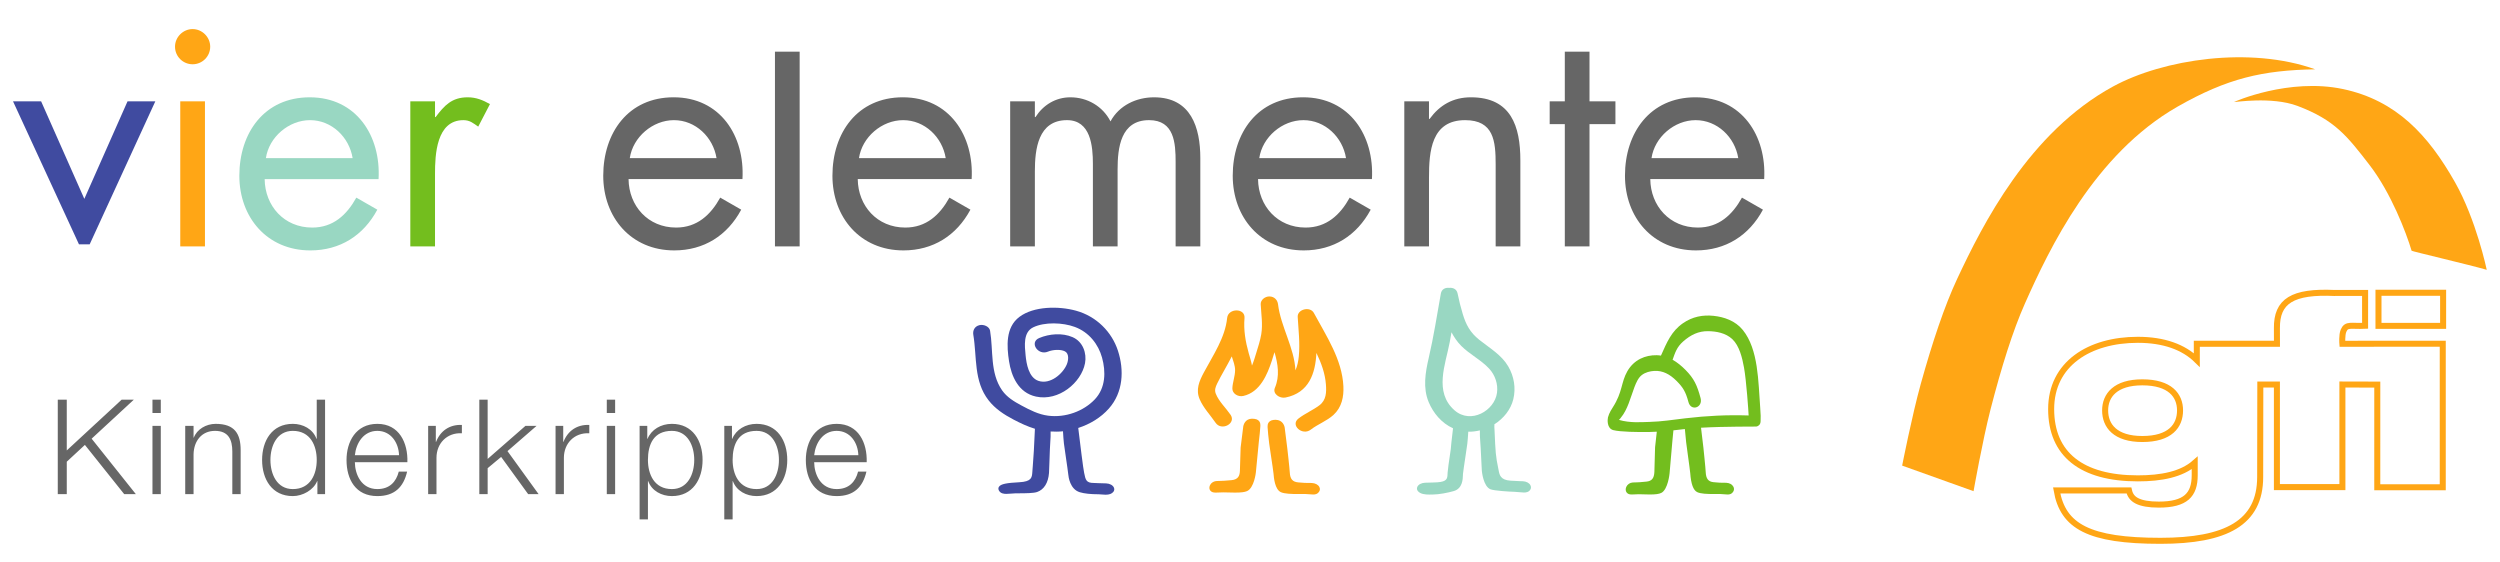 <?xml version="1.0" encoding="utf-8"?>
<!-- Generator: Adobe Illustrator 15.0.0, SVG Export Plug-In . SVG Version: 6.00 Build 0)  -->
<!DOCTYPE svg PUBLIC "-//W3C//DTD SVG 1.1//EN" "http://www.w3.org/Graphics/SVG/1.1/DTD/svg11.dtd">
<svg version="1.1" id="Ebene_1" xmlns="http://www.w3.org/2000/svg" xmlns:xlink="http://www.w3.org/1999/xlink" x="0px" y="0px"
	 width="340.157px" height="76.535px" viewBox="0 0 340.157 76.535" enable-background="new 0 0 340.157 76.535"
	 xml:space="preserve">
<g>
	<path fill="#666666" d="M110.778,61.937c0.18-1.691,1.206-3.312,3.06-3.312c1.836,0,2.898,1.602,2.952,3.312H110.778z
		 M117.924,62.891c0.09-2.609-1.098-5.22-4.086-5.22c-2.952,0-4.194,2.466-4.194,4.914c0,2.646,1.242,4.914,4.194,4.914
		c2.34,0,3.564-1.224,4.05-3.33h-1.134c-0.36,1.404-1.26,2.376-2.916,2.376c-2.178,0-3.042-1.998-3.06-3.654H117.924z
		 M98.549,70.667h1.134v-5.202h0.036c0.486,1.332,1.836,2.034,3.222,2.034c2.826,0,4.176-2.286,4.176-4.914s-1.35-4.914-4.176-4.914
		c-1.494,0-2.79,0.774-3.312,2.034h-0.036v-1.764h-1.044V70.667z M105.983,62.585c0,1.926-0.882,3.96-3.042,3.96
		c-2.412,0-3.258-2.034-3.258-3.96c0-2.106,0.756-3.96,3.258-3.96C105.101,58.625,105.983,60.659,105.983,62.585 M87.026,70.667
		h1.134v-5.202h0.036c0.486,1.332,1.836,2.034,3.222,2.034c2.826,0,4.176-2.286,4.176-4.914s-1.35-4.914-4.176-4.914
		c-1.494,0-2.79,0.774-3.312,2.034H88.07v-1.764h-1.044V70.667z M94.46,62.585c0,1.926-0.882,3.96-3.042,3.96
		c-2.412,0-3.258-2.034-3.258-3.96c0-2.106,0.756-3.96,3.258-3.96C93.578,58.625,94.46,60.659,94.46,62.585 M82.562,56.195h1.134
		v-1.818h-1.134V56.195z M82.562,67.229h1.134v-9.287h-1.134V67.229z M75.591,67.229h1.134v-4.949c0-1.927,1.404-3.438,3.456-3.33
		v-1.134c-1.674-0.072-2.934,0.81-3.51,2.304h-0.036v-2.178h-1.044V67.229z M65.217,67.229h1.134v-3.527l1.836-1.53l3.672,5.058
		h1.422l-4.23-5.85l3.96-3.438h-1.512l-5.148,4.5v-8.064h-1.134V67.229z M58.255,67.229h1.134v-4.949
		c0-1.927,1.404-3.438,3.456-3.33v-1.134c-1.674-0.072-2.934,0.81-3.51,2.304h-0.036v-2.178h-1.044V67.229z M48.283,61.937
		c0.18-1.691,1.206-3.312,3.06-3.312c1.836,0,2.898,1.602,2.952,3.312H48.283z M55.429,62.891c0.09-2.609-1.098-5.22-4.086-5.22
		c-2.952,0-4.194,2.466-4.194,4.914c0,2.646,1.242,4.914,4.194,4.914c2.34,0,3.564-1.224,4.05-3.33h-1.134
		c-0.36,1.404-1.26,2.376-2.916,2.376c-2.178,0-3.042-1.998-3.06-3.654H55.429z M44.23,54.377h-1.134v5.328H43.06
		c-0.486-1.332-1.836-2.034-3.222-2.034c-2.826,0-4.176,2.286-4.176,4.914s1.35,4.914,4.176,4.914c1.35,0,2.826-0.828,3.312-2.034
		h0.036v1.764h1.044V54.377z M36.796,62.585c0-1.926,0.882-3.96,3.042-3.96c2.412,0,3.258,2.034,3.258,3.96s-0.846,3.96-3.258,3.96
		C37.678,66.545,36.796,64.511,36.796,62.585 M25.202,67.229h1.134v-5.418c0.036-1.817,1.116-3.186,2.916-3.186
		c1.836,0,2.358,1.206,2.358,2.808v5.796h1.134v-5.976c0-2.214-0.792-3.582-3.402-3.582c-1.314,0-2.556,0.756-2.97,1.872h-0.036
		v-1.602h-1.134V67.229z M20.745,56.195h1.134v-1.818h-1.134V56.195z M20.745,67.229h1.134v-9.287h-1.134V67.229z M7.861,67.229
		h1.224v-4.409l2.466-2.286l5.346,6.695h1.584l-6.012-7.542l5.742-5.31h-1.656l-7.47,6.912v-6.912H7.861V67.229z"/>
	<path fill="none" stroke="#FFA615" stroke-width="0.82" d="M305.675,46.775h4.134l-0.006-2.097
		c-0.049-3.714,2.103-5.087,7.903-4.813c0,0-1.18-0.01,4.093-0.01c-0.02,1.791,0.022,3.353,0.006,4.473
		c-1.918,0.094-2.527-0.295-2.936,0.664c-0.259,0.615-0.159,1.787-0.159,1.787l4.748-0.007h8.91v19.528h-8.91l0.002-13.97
		l-4.746-0.012v13.959h-8.911V52.319h-2.258c-0.004,5.255-0.02,12.59-0.02,12.59c0,6.248-4.665,8.676-13.576,8.676
		c-9.731,0-13.259-1.964-14.114-6.854h9.837c0.143,0.643,0.463,1.105,1.105,1.428c0.641,0.321,1.604,0.499,2.958,0.499
		c3.635,0,4.884-1.32,4.884-3.998v-1.678c-1.784,1.57-4.563,2.105-7.735,2.105c-7.664,0-11.798-3.284-11.798-9.425
		s5.168-9.427,11.798-9.427c3.563,0,6.237,1.001,8.021,2.751v-2.214l8.809,0.003H305.675z M296.623,55.841
		c0,2.106-1.354,3.892-5.131,3.892c-3.672,0-5.062-1.785-5.062-3.892c0-2.036,1.39-3.82,5.062-3.82
		C295.269,52.021,296.623,53.805,296.623,55.841z M323.623,39.835h8.794v4.502h-8.794V39.835z"/>
	<path fill="#FFA615" d="M318.789,12.116c7.275,1.541,11.624,6.28,15.249,12.687c2.895,5.115,4.315,11.91,4.315,11.91
		c-2.252-0.658-10.199-2.519-10.222-2.596c-0.742-2.481-2.817-7.91-5.744-11.691c-3.021-3.904-4.697-6.101-9.789-8.017
		c-3.506-1.317-8.626-0.477-8.632-0.523C303.963,13.852,311.433,10.559,318.789,12.116"/>
	<path fill="#FFA615" d="M315.009,9.432c-8.846-3.171-20.662-1.389-27.496,2.334c-11.445,6.236-17.759,18.795-21.223,26.195
		c-1.71,3.655-3.366,8.602-4.944,14.275c-1.189,4.284-2.534,11.117-2.534,11.117l9.716,3.479c0,0,1.212-6.858,2.319-11.166
		c1.47-5.705,3.029-10.68,4.669-14.366c3.321-7.468,9.449-20.335,20.775-26.793C303.052,10.652,307.863,9.553,315.009,9.432"/>
	<path fill="#666666" d="M212.912,13.786h-2.058v3.108h2.058v16.632h3.36V16.894h3.528v-3.108h-3.528V7.026h-3.36V13.786z
		 M194.433,13.786h-3.36v19.74h3.36V24.16c0-3.528,0.294-7.812,4.914-7.812c3.905,0,4.157,2.856,4.157,6.048v11.13h3.36V21.808
		c0-4.62-1.26-8.568-6.72-8.568c-2.437,0-4.242,1.05-5.628,2.94h-0.084V13.786z M171.34,21.514c0.421-2.856,3.108-5.166,6.007-5.166
		c2.939,0,5.334,2.31,5.796,5.166H171.34z M167.729,23.907c0,5.67,3.779,10.164,9.66,10.164c4.031,0,7.224-2.016,9.113-5.544
		l-2.855-1.638c-1.302,2.352-3.15,4.074-6.006,4.074c-3.822,0-6.427-2.94-6.469-6.594h15.498c0.336-5.88-3.023-11.13-9.365-11.13
		C171.13,13.239,167.729,18.069,167.729,23.907 M140.807,13.786h-3.36v19.74h3.36V23.319c0-2.982,0.42-6.972,4.368-6.972
		c3.234,0,3.528,3.528,3.528,5.964v11.214h3.36V23.067c0-2.982,0.42-6.72,4.284-6.72c3.444,0,3.612,3.15,3.612,5.712v11.466h3.36
		V21.514c0-4.158-1.26-8.274-6.3-8.274c-2.394,0-4.746,1.092-5.922,3.276c-1.05-2.058-3.15-3.276-5.46-3.276
		c-2.016,0-3.696,1.05-4.746,2.688h-0.084V13.786z M116.875,21.514c0.42-2.856,3.108-5.166,6.006-5.166
		c2.94,0,5.334,2.31,5.796,5.166H116.875z M113.263,23.907c0,5.67,3.78,10.164,9.66,10.164c4.032,0,7.224-2.016,9.114-5.544
		l-2.856-1.638c-1.302,2.352-3.15,4.074-6.006,4.074c-3.822,0-6.426-2.94-6.468-6.594h15.498c0.336-5.88-3.024-11.13-9.366-11.13
		C116.666,13.239,113.263,18.069,113.263,23.907 M105.443,33.525h3.36V7.026h-3.36V33.525z M85.691,21.514
		c0.42-2.856,3.108-5.166,6.006-5.166c2.94,0,5.334,2.31,5.796,5.166H85.691z M82.079,23.907c0,5.67,3.78,10.164,9.66,10.164
		c4.032,0,7.224-2.016,9.114-5.544l-2.856-1.638c-1.302,2.352-3.15,4.074-6.006,4.074c-3.822,0-6.426-2.94-6.468-6.594h15.498
		c0.336-5.88-3.024-11.13-9.366-11.13C85.481,13.239,82.079,18.069,82.079,23.907 M236.512,21.514h-11.803
		c0.42-2.856,3.108-5.166,6.006-5.166C233.655,16.348,236.049,18.657,236.512,21.514 M230.673,13.239
		c-6.174,0-9.575,4.83-9.575,10.668c0,5.67,3.779,10.164,9.659,10.164c4.032,0,7.225-2.016,9.114-5.544l-2.855-1.638
		c-1.303,2.352-3.15,4.074-6.006,4.074c-3.822,0-6.427-2.94-6.469-6.594h15.498C240.375,18.489,237.016,13.239,230.673,13.239"/>
	<path fill="#73BE1E" d="M59.189,13.786h-3.36v19.74h3.36v-9.87c0-2.562,0.168-7.308,3.864-7.308c0.882,0,1.344,0.42,2.016,0.882
		l1.596-3.066c-0.966-0.546-1.89-0.924-3.024-0.924c-2.184,0-3.192,1.134-4.368,2.688h-0.084V13.786z"/>
	<path fill="#99D7C2" d="M36.178,21.514c0.42-2.856,3.108-5.166,6.006-5.166c2.94,0,5.334,2.31,5.796,5.166H36.178z M51.508,24.37
		c0.336-5.88-3.024-11.13-9.366-11.13c-6.174,0-9.576,4.83-9.576,10.668c0,5.67,3.78,10.164,9.66,10.164
		c4.032,0,7.224-2.016,9.114-5.544l-2.856-1.638c-1.302,2.352-3.15,4.074-6.006,4.074c-3.822,0-6.426-2.94-6.468-6.594H51.508z"/>
	<path fill="#FFA615" d="M26.207,3.957c-1.302,0-2.394,1.092-2.394,2.394c0,1.344,1.092,2.394,2.394,2.394
		c1.302,0,2.394-1.05,2.394-2.394C28.601,5.049,27.509,3.957,26.207,3.957 M27.887,13.785h-3.36v19.74h3.36V13.785z"/>
</g>
<polygon fill="#404BA0" points="21.134,13.786 17.354,13.786 11.474,27.058 5.594,13.786 1.771,13.786 10.745,33.247 12.2,33.247 
	"/>
<g>
	<path fill="#404BA0" d="M152.109,47.717c-0.823-2.532-2.894-4.673-5.717-5.446c-2.333-0.64-5.735-0.634-7.704,0.856
		c-1.892,1.433-1.704,4.019-1.397,6.02c0.309,2.008,1.254,4.286,3.668,4.812c3.082,0.675,6.169-1.886,6.672-4.539
		c0.253-1.343-0.268-2.932-1.703-3.552c-1.403-0.604-3.157-0.454-4.533,0.125c-1.378,0.58-0.176,2.426,1.195,1.85
		c0.613-0.258,1.703-0.354,2.31-0.035c0.592,0.309,0.48,1.223,0.252,1.771c-0.542,1.291-2.264,2.778-3.854,2.244
		c-1.347-0.451-1.642-2.368-1.752-3.475c-0.124-1.276-0.353-3.134,1.028-3.808c1.558-0.759,4.043-0.659,5.667-0.058
		c1.944,0.718,3.207,2.37,3.705,4.17c0.53,1.92,0.501,4.116-0.979,5.683c-1.539,1.626-3.999,2.525-6.351,2.225
		c-1.318-0.167-2.498-0.781-3.626-1.384c-1.027-0.549-1.991-1.134-2.643-2.066c-1.664-2.392-1.181-5.441-1.635-8.113
		c-0.097-0.573-0.878-0.896-1.444-0.757c-0.672,0.162-0.933,0.737-0.837,1.311c0.512,3.014,0.024,6.293,2.086,8.927
		c0.888,1.133,2.072,1.922,3.387,2.609c0.933,0.489,1.893,0.943,2.91,1.251c-0.12,2.816-0.179,3.604-0.281,4.947l-0.069,0.917
		c-0.053,0.771-0.091,1.326-1.802,1.415c-1.61,0.085-2.526,0.213-2.762,0.646c-0.057,0.104-0.1,0.276,0.024,0.493
		c0.224,0.393,0.655,0.442,1.004,0.442c0.19,0,0.399-0.017,0.618-0.035c0.194-0.017,0.397-0.034,0.601-0.039l0.579-0.005
		c0.851-0.005,1.91-0.011,2.39-0.179c0.937-0.327,1.51-1.246,1.614-2.587c0.012-0.163,0.033-0.771,0.058-1.487
		c0.039-1.134,0.087-2.544,0.125-2.873c0.034-0.304,0.042-0.812,0.035-1.285c0.562,0.032,1.125,0.034,1.683-0.026
		c0.031,0.543,0.084,1.281,0.126,1.642c0.027,0.229,0.133,0.961,0.25,1.757c0.153,1.045,0.325,2.229,0.343,2.457
		c0.027,0.336,0.231,2.034,1.574,2.436c0.617,0.185,1.461,0.275,2.579,0.278c0.106,0,0.231,0.013,0.368,0.025
		c0.179,0.017,0.374,0.035,0.567,0.035c0.497,0,0.842-0.129,1.053-0.396c0.134-0.169,0.159-0.38,0.068-0.581
		c-0.147-0.321-0.56-0.544-1.051-0.565c-0.631-0.027-0.854-0.028-1.013-0.03c-0.159,0-0.251-0.001-0.659-0.027
		c-1.048,0-1.13-0.411-1.326-1.389c-0.109-0.428-0.565-4.131-0.801-6.096c1.614-0.521,3.081-1.415,4.166-2.639
		C152.838,53.378,152.97,50.362,152.109,47.717"/>
	<path fill="#FFA615" d="M182.785,52.547c-0.173-3.614-2.307-6.806-4.018-9.968c-0.509-0.942-2.257-0.501-2.198,0.536
		c0.104,1.781,0.324,3.564,0.153,5.35c-0.062,0.659-0.199,1.334-0.463,1.926c-0.133-3.021-1.999-5.962-2.364-8.977
		c-0.069-0.579-0.482-1.068-1.171-1.079c-0.613-0.009-1.22,0.487-1.189,1.064c0.069,1.347,0.3,2.73,0.076,4.074
		c-0.141,0.856-0.431,1.727-0.685,2.56c-0.14,0.462-0.324,1.095-0.577,1.712c-0.096-0.57-0.289-1.131-0.444-1.689
		c-0.444-1.589-0.712-3.14-0.574-4.782c0.118-1.385-2.223-1.377-2.361-0.017c-0.271,2.684-1.897,5.044-3.166,7.416
		c-0.638,1.189-1.134,2.352-0.574,3.651c0.51,1.188,1.439,2.133,2.171,3.205c0.8,1.169,2.84,0.091,2.036-1.087
		c-0.645-0.944-1.592-1.812-2.011-2.869c-0.201-0.503-0.043-0.909,0.182-1.381c0.289-0.603,0.622-1.194,0.952-1.779
		c0.36-0.641,0.712-1.278,1.042-1.921c0.193,0.615,0.45,1.261,0.448,1.878c-0.003,0.828-0.338,1.633-0.371,2.463
		c-0.03,0.712,0.76,1.206,1.486,1.043c2.3-0.513,3.282-2.963,3.887-4.798c0.126-0.382,0.244-0.771,0.359-1.159
		c0.472,1.605,0.738,3.251,0.053,4.853c-0.346,0.807,0.651,1.478,1.442,1.318c3.215-0.646,4.071-3.295,4.209-6.069
		c0.662,1.372,1.178,2.787,1.292,4.271c0.081,1.053,0.068,2.145-0.891,2.859c-0.893,0.666-1.954,1.11-2.842,1.796
		c-1.157,0.894,0.526,2.397,1.676,1.508c0.968-0.746,2.19-1.177,3.088-2.001C182.578,55.407,182.853,53.971,182.785,52.547"/>
	<path fill="#FFA615" d="M178.686,67.284c-0.128,0-0.271-0.013-0.436-0.027c-0.171-0.016-0.364-0.033-0.585-0.038l-0.293-0.002
		l-0.731,0.002c-0.928,0-1.854-0.03-2.351-0.247c-0.839-0.369-0.968-1.993-1.011-2.526c-0.021-0.255-0.194-1.415-0.347-2.438
		c-0.117-0.776-0.223-1.49-0.25-1.713c-0.059-0.488-0.214-1.907-0.214-2.206c0-0.165,0-0.402,0.151-0.611
		c0.175-0.242,0.483-0.36,0.944-0.36c0.965,0.021,1.238,0.817,1.257,1.236l0.335,2.663c0.012,0.112,0.31,2.707,0.337,3.281
		c0.042,0.867,0.38,1.267,1.132,1.336c0.736,0.066,1.011,0.076,1.229,0.076l0.245-0.002c0.102,0,0.22,0.002,0.387,0.009
		c0.468,0.019,0.862,0.226,1.027,0.539c0.108,0.203,0.104,0.425-0.01,0.608C179.272,67.234,178.961,67.284,178.686,67.284"/>
	<path fill="#FFA615" d="M165.42,67.025c-0.3,0-0.538-0.042-0.722-0.247c-0.161-0.182-0.193-0.453-0.084-0.712
		c0.12-0.284,0.437-0.597,0.964-0.618l0.461-0.015c0.318-0.007,0.563-0.012,1.516-0.1c0.962-0.087,1.121-0.654,1.149-1.253
		c0.028-0.573,0.1-3.19,0.1-3.19l0.338-2.702c0.016-0.4,0.289-1.198,1.196-1.218h0.004c0.519,0,0.826,0.118,1,0.36
		c0.15,0.209,0.15,0.444,0.15,0.602c0,0.31-0.155,1.727-0.214,2.214c-0.063,0.525-0.369,3.738-0.401,4.134
		c-0.001,0.021-0.227,2.114-1.206,2.544c-0.317,0.14-0.819,0.201-1.626,0.201c-0.311,0-0.628-0.009-0.92-0.018
		c-0.246-0.007-0.474-0.014-0.666-0.014l-0.139,0.002c-0.193,0.004-0.359,0.011-0.504,0.018
		C165.663,67.021,165.532,67.025,165.42,67.025"/>
	<path fill="#99D7C2" d="M203.686,53.45c-0.329,2.433-3.569,4.312-5.777,2.38c-2.836-2.487-1.221-6.265-0.654-9.282
		c0.084-0.445,0.16-0.893,0.239-1.34c0.351,0.672,0.776,1.306,1.331,1.861c1.142,1.143,2.68,1.896,3.781,3.076
		C203.445,51.045,203.845,52.281,203.686,53.45 M208.229,66.017c-0.165-0.312-0.56-0.519-1.027-0.538
		c-0.238-0.011-0.354-0.013-0.458-0.015c-0.197-0.004-0.346-0.007-1.223-0.063c-1.364-0.091-1.494-0.771-1.618-1.431l-0.034-0.173
		c-0.365-1.769-0.387-2.229-0.517-5.218l-0.029-0.516c0.002-0.011,0.023-0.15,0.004-0.329c1.264-0.802,2.237-2.01,2.578-3.416
		c0.368-1.522,0.105-3.104-0.698-4.479c-0.907-1.552-2.522-2.479-3.934-3.604c-1.258-1.003-1.812-2.074-2.247-3.51
		c-0.279-0.919-0.514-1.853-0.701-2.792c-0.118-0.603-0.635-0.823-1.146-0.766c-0.513-0.057-1.024,0.166-1.132,0.771
		c-0.52,2.922-0.978,5.858-1.648,8.755c-0.46,1.983-0.822,4.082-0.002,6.034c0.619,1.468,1.729,2.834,3.307,3.547
		c-0.215,1.84-0.294,2.521-0.302,2.791l-0.002,0.01h0.002c0,0.002,0,0.004,0,0.006c-0.006,0.051-0.035,0.244-0.075,0.513
		c-0.167,1.129-0.346,2.364-0.363,2.735l-0.005,0.125c-0.026,0.651-0.043,1.081-1.413,1.172c-0.383,0.025-0.475,0.025-0.633,0.026
		c-0.158,0.002-0.383,0.003-1.013,0.028c-0.496,0.021-0.91,0.241-1.054,0.562c-0.089,0.197-0.063,0.405,0.072,0.571
		c0.347,0.426,1.018,0.48,1.562,0.48l0.495-0.008c0.809-0.002,2.04-0.239,2.838-0.472c1.186-0.348,1.221-1.618,1.236-2.161
		l0.007-0.171c0.018-0.224,0.192-1.391,0.346-2.419c0.115-0.771,0.221-1.479,0.247-1.7c0.043-0.357,0.098-1.093,0.128-1.626
		c0.537,0.02,1.064-0.057,1.579-0.177c-0.007,0.484,0.002,1.056,0.042,1.387c0.039,0.315,0.105,1.719,0.154,2.743
		c0.031,0.663,0.058,1.221,0.071,1.372c0.002,0.021,0.185,2.158,1.206,2.524c0.516,0.184,2.526,0.317,3.234,0.331
		c0.237,0.006,0.465,0.03,0.679,0.053c0.221,0.023,0.427,0.044,0.608,0.044c0.268,0,0.65-0.039,0.868-0.391
		C208.334,66.442,208.338,66.22,208.229,66.017"/>
	<path fill="#73BE1E" d="M229.308,56.916c-1.623,0.191-3.237,0.452-4.865,0.49c-1.172,0.027-2.617,0.17-4.17-0.274
		c0.069-0.038,0.176-0.188,0.242-0.268c0.969-1.16,1.312-2.718,1.871-4.187c0.238-0.624,0.521-1.275,1.003-1.646
		c0.493-0.381,1.125-0.527,1.696-0.563c1.144-0.069,2.114,0.452,2.998,1.327c0.914,0.906,1.277,1.505,1.654,2.918
		c0.346,1.294,1.997,0.752,1.648-0.551c-0.471-1.759-0.899-2.659-2.036-3.816c-0.557-0.565-1.144-1.045-1.771-1.396
		c0.335-0.931,0.551-1.706,1.441-2.492c1.049-0.922,2.103-1.412,3.379-1.397c1.103,0.012,2.41,0.232,3.317,1.096
		c0.938,0.893,1.332,2.479,1.58,3.859c0.321,1.774,0.612,5.991,0.63,6.513C234.975,56.434,232.265,56.568,229.308,56.916
		 M239.497,55.434c-0.269-3.504-0.227-7.893-2.366-10.536c-1.029-1.271-2.574-1.775-3.974-1.924
		c-1.461-0.155-2.879,0.108-4.175,1.009c-1.568,1.088-2.182,2.593-2.988,4.402c-0.191-0.03-0.386-0.05-0.585-0.054
		c-1.528-0.025-3.073,0.593-3.987,2.18c-0.866,1.504-0.633,2.815-1.971,4.901c-0.088,0.133-0.508,0.755-0.667,1.372
		c-0.072,0.314-0.165,1.509,0.73,1.742c0.95,0.242,3.341,0.281,4.952,0.25c0.329-0.006,0.646-0.022,0.964-0.038l-0.236,2.118
		c0,0-0.068,2.748-0.094,3.349c-0.036,0.867-0.348,1.25-1.07,1.324c-0.901,0.092-1.127,0.097-1.429,0.105l-0.427,0.013
		c-0.394,0.019-0.736,0.246-0.895,0.594c-0.126,0.279-0.106,0.576,0.053,0.775c0.176,0.221,0.405,0.266,0.694,0.266
		c0.105,0,0.229-0.006,0.374-0.013c0.137-0.007,0.293-0.016,0.474-0.02l0.124-0.002c0.179,0,0.394,0.009,0.624,0.016
		c0.275,0.009,0.575,0.019,0.869,0.019c0.764,0,1.24-0.065,1.544-0.214c0.919-0.45,1.13-2.637,1.131-2.658
		c0.034-0.452,0.321-3.812,0.377-4.337c0.034-0.307,0.1-0.961,0.146-1.519c0.51-0.056,1.023-0.112,1.559-0.176
		c0.045,0.562,0.131,1.412,0.171,1.773c0.025,0.231,0.127,0.974,0.238,1.777c0.142,1.032,0.303,2.204,0.322,2.462
		c0.107,1.478,0.419,2.319,0.951,2.573c0.471,0.225,1.35,0.256,2.229,0.256l0.665-0.002l0.286,0.003
		c0.208,0.004,0.39,0.022,0.55,0.038c0.154,0.015,0.289,0.027,0.41,0.027c0.249,0,0.562-0.049,0.783-0.434
		c0.11-0.195,0.107-0.428-0.01-0.639c-0.169-0.307-0.527-0.5-0.961-0.521c-0.156-0.007-0.269-0.009-0.364-0.009l-0.23,0.001
		c-0.205,0-0.464-0.009-1.149-0.077c-0.701-0.07-1.016-0.478-1.055-1.367c-0.024-0.585-0.305-3.233-0.316-3.349l-0.318-2.664
		c0.001-0.004,0.004-0.024,0.005-0.03c3.295-0.186,7.346-0.14,7.514-0.158c0.211-0.021,0.398-0.2,0.465-0.295
		c0.001,0,0.001-0.001,0.001-0.001c0.01-0.014,0.018-0.027,0.026-0.043c0.016-0.024,0.028-0.057,0.04-0.096
		c0.035-0.096,0.054-0.2,0.052-0.311C239.582,56.945,239.569,56.363,239.497,55.434"/>
</g>
</svg>
